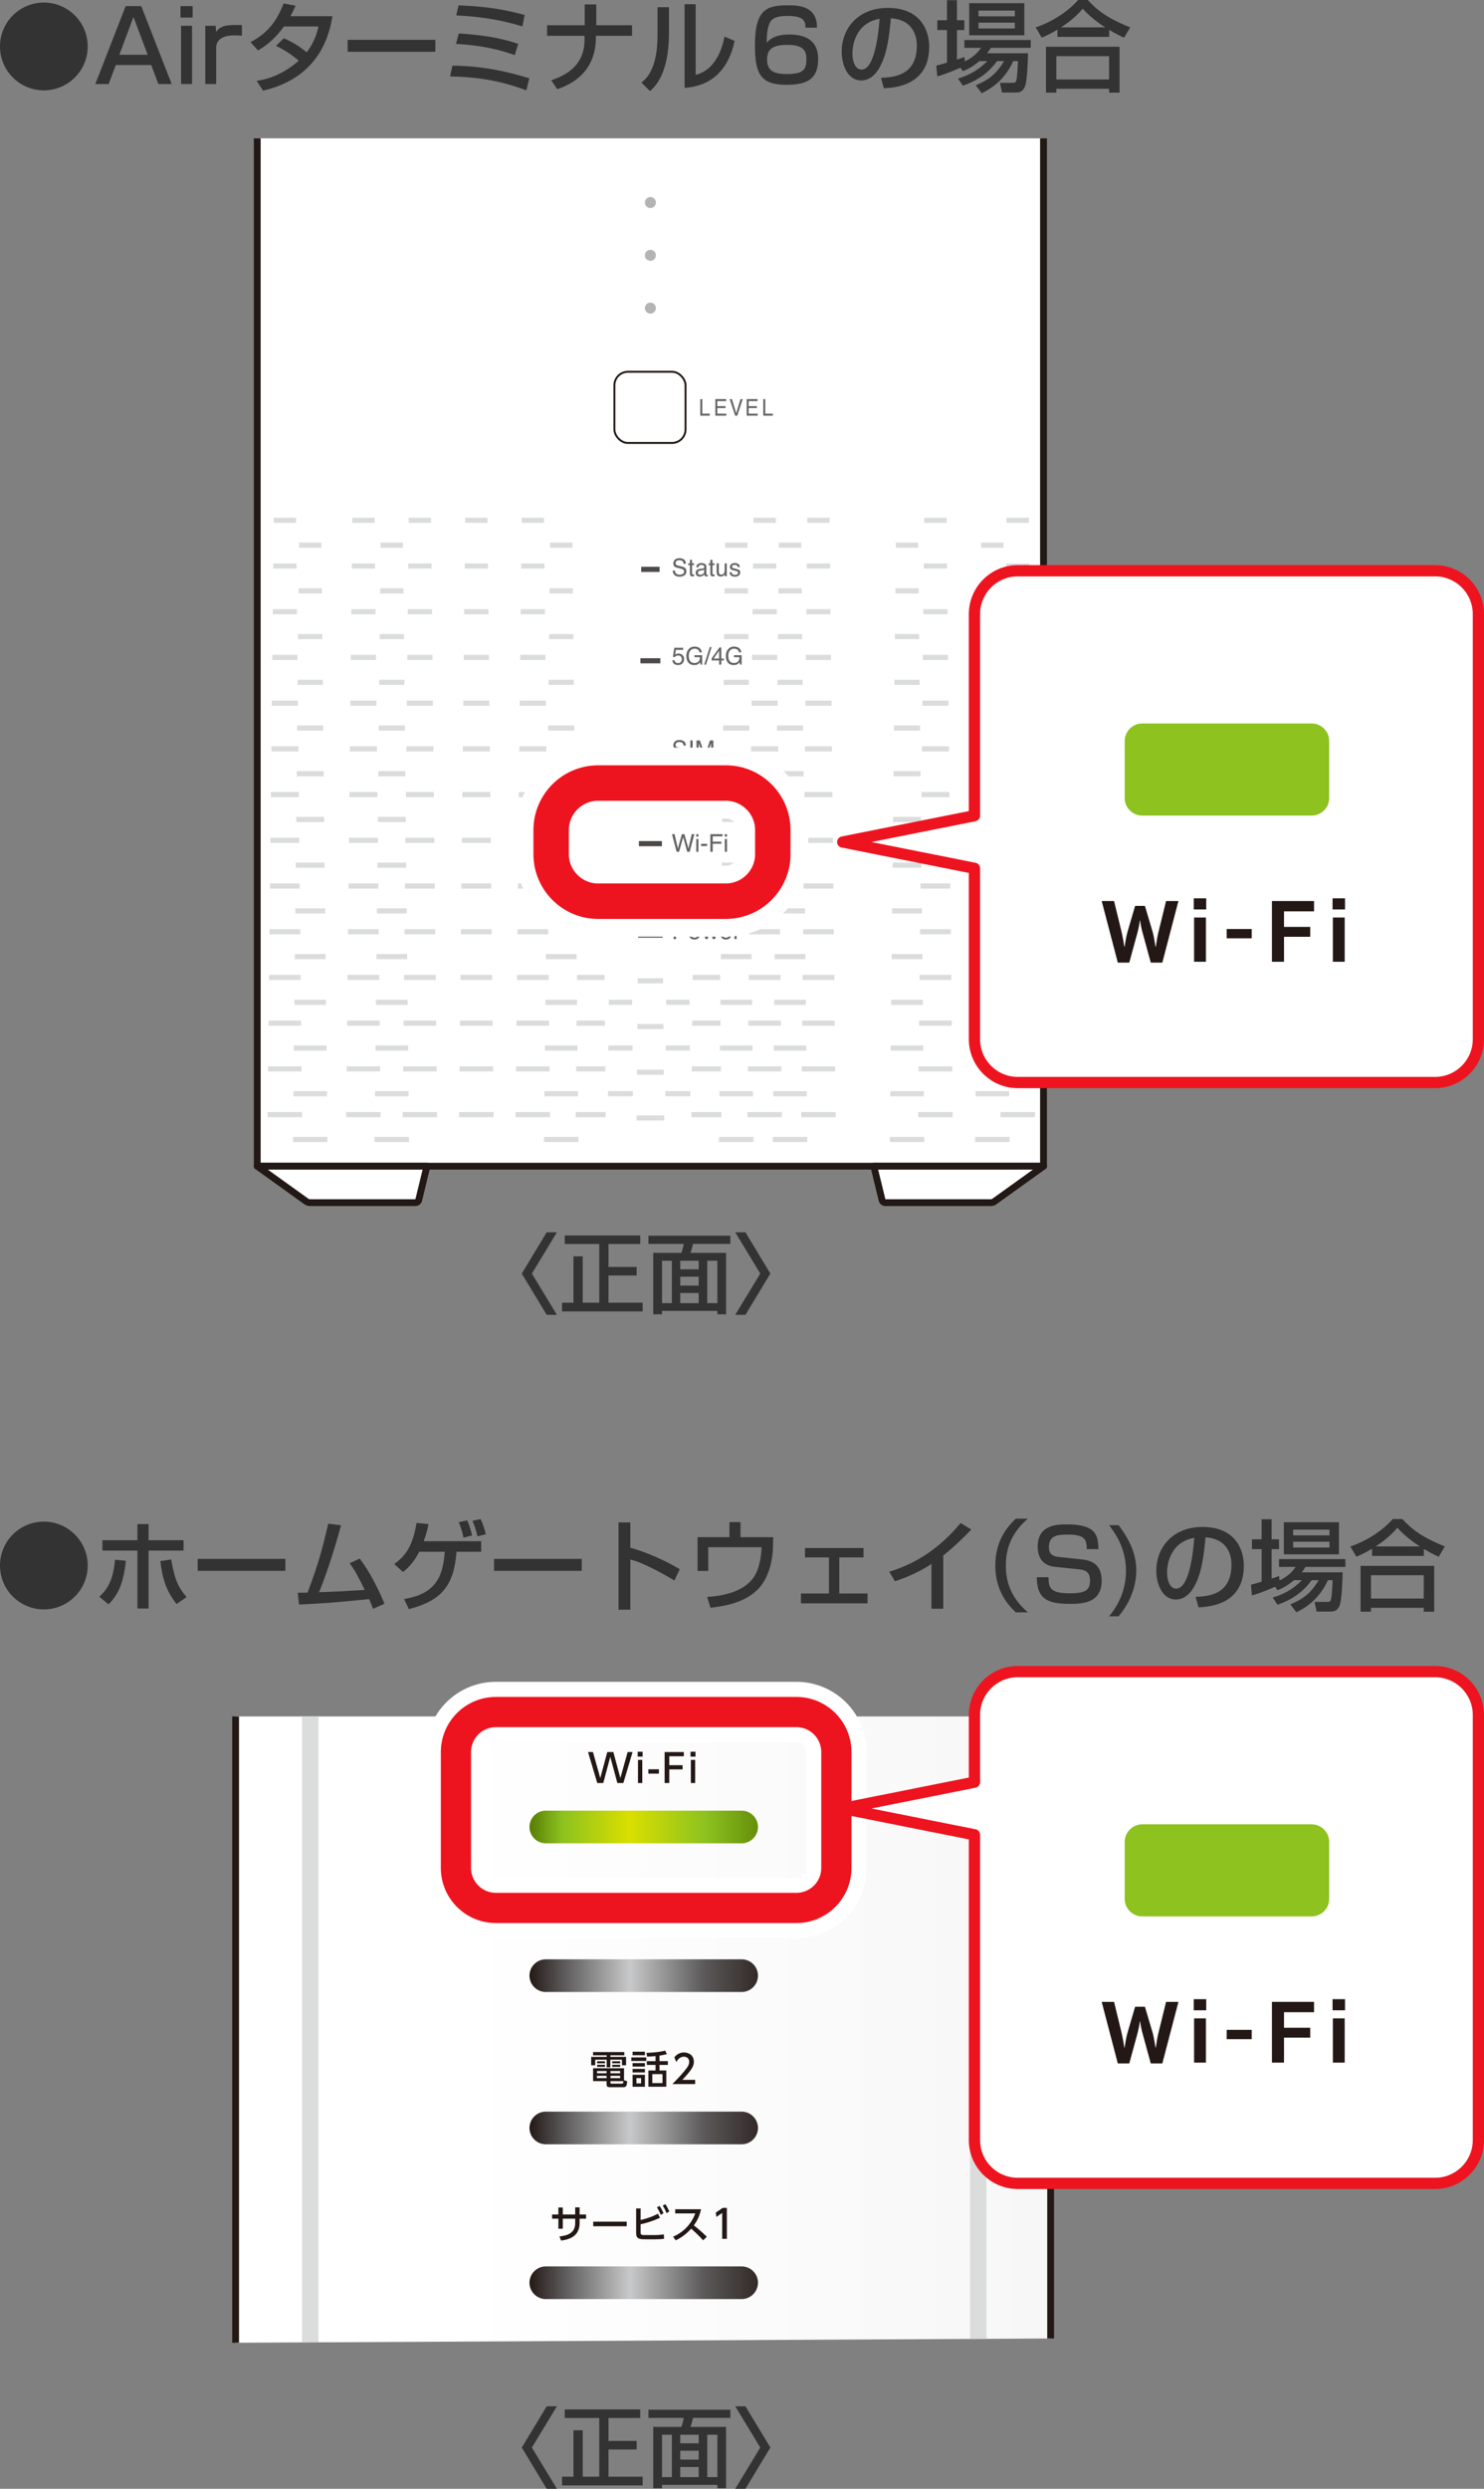 <?xml version="1.0" encoding="UTF-8"?><svg id="b" xmlns="http://www.w3.org/2000/svg" width="510.748" height="855.951" xmlns:xlink="http://www.w3.org/1999/xlink" viewBox="0 0 510.748 855.951"><rect x="0" y="0" width="510.748" height="855.951" fill="#808080" stroke="none"/><defs><style>.ao,.ap,.aq,.ar,.as,.at,.au,.av,.aw,.ax,.ay,.az{fill:none;}.ba{fill:url(#i);}.bb{fill:url(#p);}.bc{fill:url(#n);}.bd{fill:url(#s);}.be{fill:url(#u);}.bf{fill:url(#w);}.bg{fill:url(#aa);}.bh{fill:url(#ae);}.bi{fill:url(#am);}.bj{fill:url(#ai);}.ap{stroke:#dbdcdc;stroke-width:5.636px;}.ap,.aq{stroke-miterlimit:10;}.bk{fill:#4c4948;}.aq{stroke-width:.663px;}.aq,.az{stroke:#231815;}.bl{fill:#dbdcdc;}.bm{fill:#231815;}.bn{fill:#fff;}.ar{stroke-width:20.8px;}.ar,.as,.at{stroke:#fff;}.ar,.as,.at,.au,.av,.aw,.ax,.ay,.az{stroke-linecap:round;stroke-linejoin:round;}.as{stroke-width:24.399px;}.at{stroke-width:18.838px;}.au{stroke:#221815;stroke-width:2.348px;}.av{stroke:#e50012;stroke-width:9.419px;}.aw{stroke-width:3.87px;}.aw,.ax,.ay{stroke:#ed141f;}.bo{clip-path:url(#x);}.bp{clip-path:url(#z);}.bq{clip-path:url(#t);}.br{clip-path:url(#v);}.bs{clip-path:url(#y);}.bt{clip-path:url(#h);}.bu{clip-path:url(#k);}.bv{clip-path:url(#j);}.bw{clip-path:url(#o);}.bx{clip-path:url(#r);}.by{clip-path:url(#q);}.bz{clip-path:url(#e);}.ca{clip-path:url(#d);}.cb{clip-path:url(#g);}.cc{clip-path:url(#f);}.cd{clip-path:url(#m);}.ce{clip-path:url(#l);}.cf{clip-path:url(#af);}.cg{clip-path:url(#aj);}.ch{clip-path:url(#ad);}.ci{clip-path:url(#al);}.cj{clip-path:url(#ak);}.ck{clip-path:url(#ag);}.cl{clip-path:url(#ab);}.cm{clip-path:url(#ac);}.cn{clip-path:url(#an);}.co{clip-path:url(#ah);}.cp{fill:#b4b4b5;}.ax{stroke-width:12.197px;}.ay{stroke-width:10.398px;}.az{stroke-width:2.343px;}.cq{fill:#8dc21f;}.cr{fill:#333;}.cs{fill:#656464;}</style><clipPath id="d"><rect class="ao" x="62.936" y="47.577" width="321.818" height="376.915"/></clipPath><clipPath id="e"><rect class="ao" x="62.936" y="47.577" width="321.818" height="376.915"/></clipPath><clipPath id="f"><rect class="ao" x="62.936" y="47.577" width="321.818" height="376.915"/></clipPath><clipPath id="g"><rect class="ao" x="62.936" y="47.577" width="321.818" height="376.915"/></clipPath><clipPath id="h"><polygon class="ao" points="81.09 590.314 81.09 805.717 361.589 804.249 361.589 590.314 81.09 590.314"/></clipPath><linearGradient id="i" x1="-1953.665" y1="451.152" x2="-1948.23" y2="451.152" gradientTransform="translate(100906.957 23981.318) scale(51.609 -51.609)" gradientUnits="userSpaceOnUse"><stop offset="0" stop-color="#fff"/><stop offset=".053" stop-color="#fff"/><stop offset=".276" stop-color="#fff"/><stop offset="1" stop-color="#f7f7f7"/></linearGradient><clipPath id="j"><polygon class="ao" points="42.484 590.314 42.484 805.912 402.283 804.043 402.283 590.314 42.484 590.314"/></clipPath><clipPath id="k"><polygon class="ao" points="42.484 590.314 42.484 805.912 402.283 804.043 402.283 590.314 42.484 590.314"/></clipPath><clipPath id="l"><path class="ao" d="M260.875,839.801c0,3.093-2.527,5.615-5.62,5.615h-67.402c-3.093,0-5.62-2.522-5.62-5.615s2.527-5.615,5.62-5.615h67.402c3.093,0,5.62,2.522,5.62,5.615"/></clipPath><clipPath id="m"><rect class="ao" x="182.233" y="834.186" width="78.642" height="11.229"/></clipPath><linearGradient id="n" x1="-1873.72" y1="429.487" x2="-1868.285" y2="429.487" gradientTransform="translate(29938.569 7660.56) scale(15.881 -15.881)" gradientUnits="userSpaceOnUse"><stop offset="0" stop-color="#231815"/><stop offset=".134" stop-color="#595757"/><stop offset=".403" stop-color="#c8c9ca"/><stop offset=".704" stop-color="#595757"/><stop offset="1" stop-color="#231815"/></linearGradient><clipPath id="o"><path class="ao" d="M187.848,779.459c-3.098,0-5.615,2.527-5.615,5.615s2.517,5.625,5.615,5.625h67.407c3.093,0,5.62-2.533,5.62-5.625s-2.527-5.615-5.62-5.615h-67.407Z"/></clipPath><linearGradient id="p" y1="432.298" y2="432.298" gradientTransform="translate(29938.569 7650.493) scale(15.881 -15.881)" xlink:href="#n"/><clipPath id="q"><polygon class="ao" points="42.484 590.314 42.484 805.912 402.283 804.043 402.283 590.314 42.484 590.314"/></clipPath><clipPath id="r"><path class="ao" d="M187.848,726.227c-3.098,0-5.615,2.533-5.615,5.62s2.517,5.62,5.615,5.62h67.407c3.093,0,5.62-2.538,5.62-5.62s-2.527-5.62-5.62-5.62h-67.407Z"/></clipPath><linearGradient id="s" y1="435.034" y2="435.034" gradientTransform="translate(29938.569 7640.699) scale(15.881 -15.881)" xlink:href="#n"/><clipPath id="t"><path class="ao" d="M187.848,673.842c-3.098,0-5.615,2.533-5.615,5.62s2.517,5.625,5.615,5.625h67.407c3.093,0,5.62-2.533,5.62-5.625s-2.527-5.62-5.62-5.62h-67.407Z"/></clipPath><linearGradient id="u" y1="437.725" y2="437.725" gradientTransform="translate(29938.569 7631.061) scale(15.881 -15.881)" xlink:href="#n"/><clipPath id="v"><path class="ao" d="M187.848,622.714c-3.098,0-5.615,2.533-5.615,5.62s2.517,5.62,5.615,5.62h67.407c3.093,0,5.62-2.527,5.62-5.62s-2.527-5.62-5.62-5.62h-67.407Z"/></clipPath><linearGradient id="w" x1="-1873.72" y1="440.352" x2="-1868.285" y2="440.352" gradientTransform="translate(29938.569 7621.654) scale(15.881 -15.881)" gradientUnits="userSpaceOnUse"><stop offset="0" stop-color="#567b03"/><stop offset=".134" stop-color="#8dc21f"/><stop offset=".403" stop-color="#dadf00"/><stop offset=".704" stop-color="#8dc21f"/><stop offset="1" stop-color="#567b03"/></linearGradient><clipPath id="x"><polygon class="ao" points="42.484 590.314 42.484 805.912 402.283 804.043 402.283 590.314 42.484 590.314"/></clipPath><clipPath id="y"><path class="ao" d="M260.875,576.003c0,3.087-2.527,5.62-5.62,5.62h-67.402c-3.093,0-5.62-2.533-5.62-5.62s2.527-5.615,5.62-5.615h67.402c3.093,0,5.62,2.527,5.62,5.615"/></clipPath><clipPath id="z"><rect class="ao" x="182.233" y="570.389" width="78.642" height="11.235"/></clipPath><linearGradient id="aa" y1="443.041" y2="443.041" gradientTransform="translate(29938.569 7612.026) scale(15.881 -15.881)" xlink:href="#w"/><clipPath id="ab"><polygon class="ao" points="42.484 590.314 42.484 805.912 402.283 804.043 402.283 590.314 42.484 590.314"/></clipPath><clipPath id="ac"><path class="ao" d="M260.875,522.478c0,3.093-2.527,5.615-5.62,5.615h-67.402c-3.093,0-5.62-2.522-5.62-5.615s2.527-5.615,5.62-5.615h67.402c3.093,0,5.62,2.522,5.62,5.615"/></clipPath><clipPath id="ad"><rect class="ao" x="182.233" y="516.863" width="78.642" height="11.229"/></clipPath><linearGradient id="ae" y1="445.791" y2="445.791" gradientTransform="translate(29938.569 7602.178) scale(15.881 -15.881)" xlink:href="#w"/><clipPath id="af"><polygon class="ao" points="42.484 590.314 42.484 805.912 402.283 804.043 402.283 590.314 42.484 590.314"/></clipPath><clipPath id="ag"><path class="ao" d="M260.875,467.756c0,3.087-2.527,5.62-5.62,5.62h-67.402c-3.093,0-5.62-2.533-5.62-5.62s2.527-5.62,5.62-5.62h67.402c3.093,0,5.62,2.533,5.62,5.62"/></clipPath><clipPath id="ah"><rect class="ao" x="182.233" y="462.136" width="78.642" height="11.24"/></clipPath><linearGradient id="ai" y1="448.603" y2="448.603" gradientTransform="translate(29938.569 7592.109) scale(15.881 -15.881)" xlink:href="#n"/><clipPath id="aj"><polygon class="ao" points="42.484 590.314 42.484 805.912 402.283 804.043 402.283 590.314 42.484 590.314"/></clipPath><clipPath id="ak"><path class="ao" d="M260.875,415.426c0,3.093-2.527,5.615-5.62,5.615h-67.402c-3.093,0-5.62-2.522-5.62-5.615s2.527-5.615,5.62-5.615h67.402c3.093,0,5.62,2.522,5.62,5.615"/></clipPath><clipPath id="al"><rect class="ao" x="182.233" y="409.811" width="78.642" height="11.229"/></clipPath><linearGradient id="am" y1="451.292" y2="451.292" gradientTransform="translate(29938.569 7582.482) scale(15.881 -15.881)" xlink:href="#w"/><clipPath id="an"><polygon class="ao" points="42.484 590.314 42.484 805.912 402.283 804.043 402.283 590.314 42.484 590.314"/></clipPath></defs><g id="c"><rect class="at" x="195.509" y="273.227" width="68.364" height="33.122" rx="12.463" ry="12.463"/><rect class="av" x="195.509" y="273.227" width="68.364" height="33.122" rx="12.463" ry="12.463"/><rect class="bn" x="88.541" y="47.577" width="270.602" height="353.505"/><g class="ca"><rect class="au" x="88.539" y="-149.255" width="270.608" height="550.335"/></g><g class="bz"><path class="bn" d="M88.54,401.082l16.903,12.131c.359.255.788.397,1.234.397h36.334c.516,0,.968-.353,1.087-.853l2.843-11.675h-58.401Z"/><path class="au" d="M88.54,401.082l16.903,12.131c.359.255.788.397,1.234.397h36.334c.516,0,.968-.353,1.087-.853l2.843-11.675h-58.401Z"/></g><g class="cc"><path class="bn" d="M359.146,401.082l-16.904,12.131c-.359.255-.788.397-1.234.397h-36.334c-.516,0-.968-.353-1.087-.853l-2.843-11.675h58.401Z"/><path class="au" d="M359.146,401.082l-16.904,12.131c-.359.255-.788.397-1.234.397h-36.334c-.516,0-.968-.353-1.087-.853l-2.843-11.675h58.401Z"/></g><path class="cp" d="M225.74,105.969c0,1.049-.848,1.897-1.897,1.897s-1.897-.848-1.897-1.897.848-1.897,1.897-1.897,1.897.848,1.897,1.897"/><path class="cp" d="M225.74,87.813c0,1.049-.848,1.897-1.897,1.897s-1.897-.848-1.897-1.897.848-1.897,1.897-1.897,1.897.848,1.897,1.897"/><path class="cp" d="M225.74,69.657c0,1.049-.848,1.897-1.897,1.897s-1.897-.848-1.897-1.897.848-1.897,1.897-1.897,1.897.848,1.897,1.897"/><polygon class="cs" points="241.012 137.259 241.707 137.259 241.707 142.271 244.3 142.271 244.3 142.95 241.012 142.95 241.012 137.259"/><polygon class="cs" points="246.197 137.259 249.942 137.259 249.942 137.955 246.877 137.955 246.877 139.683 249.709 139.683 249.709 140.346 246.877 140.346 246.877 142.271 249.991 142.271 249.991 142.95 246.197 142.95 246.197 137.259"/><polygon class="cs" points="251.906 137.259 253.384 142.108 254.852 137.259 255.635 137.259 253.754 142.95 253.009 142.95 251.134 137.259 251.906 137.259"/><polygon class="cs" points="256.983 137.259 260.727 137.259 260.727 137.955 257.662 137.955 257.662 139.683 260.494 139.683 260.494 140.346 257.662 140.346 257.662 142.271 260.776 142.271 260.776 142.95 256.983 142.95 256.983 137.259"/><polygon class="cs" points="262.693 137.259 263.388 137.259 263.388 142.271 265.981 142.271 265.981 142.95 262.693 142.95 262.693 137.259"/><rect class="aq" x="211.457" y="127.861" width="24.486" height="24.486" rx="4.669" ry="4.669"/><rect class="ao" x="62.936" y="47.577" width="321.818" height="376.915"/><g class="cb"><rect class="bk" x="220.677" y="194.926" width="6.337" height="1.766"/><rect class="bk" x="220.41" y="226.374" width="6.865" height="1.766"/><rect class="bk" x="220.149" y="257.816" width="7.392" height="1.766"/><rect class="bk" x="219.888" y="289.264" width="7.919" height="1.766"/><rect class="bk" x="219.622" y="320.707" width="8.446" height="1.766"/><rect class="bl" x="219.486" y="336.431" width="8.713" height="1.766"/><rect class="bl" x="219.361" y="352.15" width="8.974" height="1.766"/><rect class="bl" x="219.225" y="367.873" width="9.24" height="1.766"/><rect class="bl" x="219.089" y="383.598" width="9.506" height="1.766"/><rect class="bl" x="209.518" y="343.823" width="8.071" height="1.766"/><rect class="bl" x="209.388" y="359.547" width="8.321" height="1.766"/><rect class="bl" x="209.268" y="375.265" width="8.566" height="1.766"/><rect class="bl" x="229.242" y="343.823" width="8.071" height="1.766"/><rect class="bl" x="229.123" y="359.547" width="8.316" height="1.766"/><rect class="bl" x="228.993" y="375.265" width="8.566" height="1.766"/><rect class="bl" x="198.577" y="335.279" width="9.463" height="1.766"/><rect class="bl" x="198.43" y="351.003" width="9.745" height="1.766"/><rect class="bl" x="198.294" y="366.727" width="10.022" height="1.766"/><rect class="bl" x="198.153" y="382.451" width="10.3" height="1.766"/><rect class="bl" x="238.384" y="335.279" width="9.463" height="1.766"/><rect class="bl" x="238.238" y="351.003" width="9.745" height="1.766"/><rect class="bl" x="238.102" y="366.727" width="10.022" height="1.766"/><rect class="bl" x="237.966" y="382.451" width="10.3" height="1.766"/><rect class="bl" x="121.229" y="178.06" width="7.691" height="1.766"/><rect class="bl" x="121.071" y="193.779" width="8.011" height="1.766"/><rect class="bl" x="120.908" y="209.503" width="8.332" height="1.766"/><rect class="bl" x="120.75" y="225.227" width="8.653" height="1.766"/><rect class="bl" x="120.587" y="240.945" width="8.974" height="1.766"/><rect class="bl" x="120.43" y="256.669" width="9.294" height="1.766"/><rect class="bl" x="120.267" y="272.393" width="9.615" height="1.766"/><rect class="bl" x="120.109" y="288.112" width="9.936" height="1.766"/><rect class="bl" x="119.946" y="303.836" width="10.256" height="1.766"/><rect class="bl" x="119.788" y="319.56" width="10.577" height="1.766"/><rect class="bl" x="119.625" y="335.279" width="10.898" height="1.766"/><rect class="bl" x="119.468" y="351.003" width="11.218" height="1.766"/><rect class="bl" x="119.305" y="366.727" width="11.539" height="1.766"/><rect class="bl" x="119.147" y="382.451" width="11.86" height="1.766"/><rect class="bl" x="94.194" y="178.06" width="7.691" height="1.766"/><rect class="bl" x="94.037" y="193.779" width="8.011" height="1.766"/><rect class="bl" x="93.873" y="209.503" width="8.332" height="1.766"/><rect class="bl" x="93.716" y="225.227" width="8.653" height="1.766"/><rect class="bl" x="93.553" y="240.945" width="8.974" height="1.766"/><rect class="bl" x="93.395" y="256.669" width="9.294" height="1.766"/><rect class="bl" x="93.232" y="272.393" width="9.615" height="1.766"/><rect class="bl" x="93.074" y="288.112" width="9.936" height="1.766"/><rect class="bl" x="92.911" y="303.836" width="10.256" height="1.766"/><rect class="bl" x="92.754" y="319.56" width="10.577" height="1.766"/><rect class="bl" x="92.591" y="335.279" width="10.898" height="1.766"/><rect class="bl" x="92.433" y="351.003" width="11.218" height="1.766"/><rect class="bl" x="92.27" y="366.727" width="11.539" height="1.766"/><rect class="bl" x="92.112" y="382.451" width="11.86" height="1.766"/><rect class="bl" x="131.007" y="186.615" width="7.691" height="1.766"/><rect class="bl" x="130.849" y="202.339" width="8.011" height="1.766"/><rect class="bl" x="130.686" y="218.058" width="8.332" height="1.766"/><rect class="bl" x="130.528" y="233.782" width="8.653" height="1.766"/><rect class="bl" x="130.365" y="249.506" width="8.974" height="1.766"/><rect class="bl" x="130.208" y="265.224" width="9.294" height="1.766"/><rect class="bl" x="130.045" y="280.948" width="9.615" height="1.766"/><rect class="bl" x="129.887" y="296.672" width="9.936" height="1.766"/><rect class="bl" x="129.724" y="312.391" width="10.256" height="1.766"/><rect class="bl" x="129.566" y="328.115" width="10.577" height="1.766"/><rect class="bl" x="129.403" y="343.839" width="10.898" height="1.766"/><rect class="bl" x="129.246" y="359.558" width="11.218" height="1.766"/><rect class="bl" x="129.083" y="375.282" width="11.539" height="1.766"/><rect class="bl" x="128.92" y="391.006" width="11.86" height="1.766"/><rect class="bl" x="102.923" y="186.615" width="7.691" height="1.766"/><rect class="bl" x="102.76" y="202.339" width="8.011" height="1.766"/><rect class="bl" x="102.602" y="218.058" width="8.332" height="1.766"/><rect class="bl" x="102.439" y="233.782" width="8.653" height="1.766"/><rect class="bl" x="102.282" y="249.506" width="8.974" height="1.766"/><rect class="bl" x="102.119" y="265.224" width="9.294" height="1.766"/><rect class="bl" x="101.961" y="280.948" width="9.615" height="1.766"/><rect class="bl" x="101.798" y="296.672" width="9.936" height="1.766"/><rect class="bl" x="101.64" y="312.391" width="10.256" height="1.766"/><rect class="bl" x="101.477" y="328.115" width="10.577" height="1.766"/><rect class="bl" x="101.32" y="343.839" width="10.898" height="1.766"/><rect class="bl" x="101.157" y="359.558" width="11.218" height="1.766"/><rect class="bl" x="100.999" y="375.282" width="11.539" height="1.766"/><rect class="bl" x="100.836" y="391.006" width="11.86" height="1.766"/><rect class="bl" x="346.409" y="178.06" width="7.691" height="1.766"/><rect class="bl" x="346.251" y="193.779" width="8.011" height="1.766"/><rect class="bl" x="346.088" y="209.503" width="8.332" height="1.766"/><rect class="bl" x="345.931" y="225.227" width="8.653" height="1.766"/><rect class="bl" x="345.768" y="240.945" width="8.974" height="1.766"/><rect class="bl" x="345.61" y="256.669" width="9.294" height="1.766"/><rect class="bl" x="345.447" y="272.393" width="9.615" height="1.766"/><rect class="bl" x="345.289" y="288.112" width="9.936" height="1.766"/><rect class="bl" x="345.126" y="303.836" width="10.256" height="1.766"/><rect class="bl" x="344.969" y="319.56" width="10.577" height="1.766"/><rect class="bl" x="344.806" y="335.279" width="10.898" height="1.766"/><rect class="bl" x="344.648" y="351.003" width="11.218" height="1.766"/><rect class="bl" x="344.485" y="366.727" width="11.539" height="1.766"/><rect class="bl" x="344.327" y="382.451" width="11.86" height="1.766"/><rect class="bl" x="337.685" y="186.615" width="7.691" height="1.766"/><rect class="bl" x="337.522" y="202.339" width="8.011" height="1.766"/><rect class="bl" x="337.365" y="218.058" width="8.332" height="1.766"/><rect class="bl" x="337.202" y="233.782" width="8.653" height="1.766"/><rect class="bl" x="337.044" y="249.506" width="8.974" height="1.766"/><rect class="bl" x="336.881" y="265.224" width="9.294" height="1.766"/><rect class="bl" x="336.723" y="280.948" width="9.615" height="1.766"/><rect class="bl" x="336.56" y="296.672" width="9.936" height="1.766"/><rect class="bl" x="336.403" y="312.391" width="10.256" height="1.766"/><rect class="bl" x="336.24" y="328.115" width="10.577" height="1.766"/><rect class="bl" x="336.082" y="343.839" width="10.898" height="1.766"/><rect class="bl" x="335.919" y="359.558" width="11.218" height="1.766"/><rect class="bl" x="335.761" y="375.282" width="11.539" height="1.766"/><rect class="bl" x="335.598" y="391.006" width="11.86" height="1.766"/><rect class="bl" x="249.543" y="186.615" width="7.691" height="1.766"/><rect class="bl" x="249.38" y="202.339" width="8.011" height="1.766"/><rect class="bl" x="249.222" y="218.058" width="8.332" height="1.766"/><rect class="bl" x="249.059" y="233.782" width="8.653" height="1.766"/><rect class="bl" x="248.901" y="249.506" width="8.974" height="1.766"/><rect class="bl" x="248.739" y="265.224" width="9.294" height="1.766"/><rect class="bl" x="248.581" y="280.948" width="9.615" height="1.766"/><rect class="bl" x="248.418" y="296.672" width="9.936" height="1.766"/><rect class="bl" x="248.26" y="312.391" width="10.256" height="1.766"/><rect class="bl" x="248.097" y="328.115" width="10.577" height="1.766"/><rect class="bl" x="247.939" y="343.839" width="10.898" height="1.766"/><rect class="bl" x="247.777" y="359.558" width="11.218" height="1.766"/><rect class="bl" x="247.619" y="375.282" width="11.539" height="1.766"/><rect class="bl" x="247.456" y="391.006" width="11.86" height="1.766"/><rect class="bl" x="189.31" y="186.615" width="7.691" height="1.766"/><rect class="bl" x="189.147" y="202.339" width="8.011" height="1.766"/><rect class="bl" x="188.984" y="218.058" width="8.332" height="1.766"/><rect class="bl" x="188.826" y="233.782" width="8.653" height="1.766"/><rect class="bl" x="188.663" y="249.506" width="8.974" height="1.766"/><rect class="bl" x="188.506" y="265.224" width="9.294" height="1.766"/><rect class="bl" x="188.342" y="280.948" width="9.615" height="1.766"/><rect class="bl" x="188.185" y="296.672" width="9.936" height="1.766"/><rect class="bl" x="188.022" y="312.391" width="10.256" height="1.766"/><rect class="bl" x="187.864" y="328.115" width="10.577" height="1.766"/><rect class="bl" x="187.701" y="343.839" width="10.898" height="1.766"/><rect class="bl" x="187.544" y="359.558" width="11.218" height="1.766"/><rect class="bl" x="187.381" y="375.282" width="11.539" height="1.766"/><rect class="bl" x="187.223" y="391.006" width="11.86" height="1.766"/><rect class="bl" x="140.665" y="178.06" width="7.691" height="1.766"/><rect class="bl" x="140.502" y="193.779" width="8.011" height="1.766"/><rect class="bl" x="140.344" y="209.503" width="8.332" height="1.766"/><rect class="bl" x="140.181" y="225.227" width="8.653" height="1.766"/><rect class="bl" x="140.024" y="240.945" width="8.974" height="1.766"/><rect class="bl" x="139.861" y="256.669" width="9.294" height="1.766"/><rect class="bl" x="139.703" y="272.393" width="9.615" height="1.766"/><rect class="bl" x="139.54" y="288.112" width="9.936" height="1.766"/><rect class="bl" x="139.382" y="303.836" width="10.256" height="1.766"/><rect class="bl" x="139.219" y="319.56" width="10.577" height="1.766"/><rect class="bl" x="139.062" y="335.279" width="10.898" height="1.766"/><rect class="bl" x="138.899" y="351.003" width="11.218" height="1.766"/><rect class="bl" x="138.741" y="366.727" width="11.539" height="1.766"/><rect class="bl" x="138.578" y="382.451" width="11.86" height="1.766"/><rect class="bl" x="160.096" y="178.06" width="7.691" height="1.766"/><rect class="bl" x="159.938" y="193.779" width="8.011" height="1.766"/><rect class="bl" x="159.775" y="209.503" width="8.332" height="1.766"/><rect class="bl" x="159.617" y="225.227" width="8.653" height="1.766"/><rect class="bl" x="159.454" y="240.945" width="8.974" height="1.766"/><rect class="bl" x="159.297" y="256.669" width="9.294" height="1.766"/><rect class="bl" x="159.134" y="272.393" width="9.615" height="1.766"/><rect class="bl" x="158.976" y="288.112" width="9.936" height="1.766"/><rect class="bl" x="158.813" y="303.836" width="10.256" height="1.766"/><rect class="bl" x="158.655" y="319.56" width="10.577" height="1.766"/><rect class="bl" x="158.492" y="335.279" width="10.898" height="1.766"/><rect class="bl" x="158.335" y="351.003" width="11.218" height="1.766"/><rect class="bl" x="158.172" y="366.727" width="11.539" height="1.766"/><rect class="bl" x="158.014" y="382.451" width="11.86" height="1.766"/><rect class="bl" x="179.532" y="178.06" width="7.691" height="1.766"/><rect class="bl" x="179.369" y="193.779" width="8.011" height="1.766"/><rect class="bl" x="179.211" y="209.503" width="8.332" height="1.766"/><rect class="bl" x="179.048" y="225.227" width="8.653" height="1.766"/><rect class="bl" x="178.891" y="240.945" width="8.974" height="1.766"/><rect class="bl" x="178.728" y="256.669" width="9.294" height="1.766"/><rect class="bl" x="178.57" y="272.393" width="9.615" height="1.766"/><rect class="bl" x="178.407" y="288.112" width="9.936" height="1.766"/><rect class="bl" x="178.249" y="303.836" width="10.256" height="1.766"/><rect class="bl" x="178.086" y="319.56" width="10.577" height="1.766"/><rect class="bl" x="177.929" y="335.279" width="10.898" height="1.766"/><rect class="bl" x="177.766" y="351.003" width="11.218" height="1.766"/><rect class="bl" x="177.608" y="366.727" width="11.539" height="1.766"/><rect class="bl" x="177.445" y="382.451" width="11.86" height="1.766"/><rect class="bl" x="259.321" y="178.06" width="7.691" height="1.766"/><rect class="bl" x="259.158" y="193.779" width="8.011" height="1.766"/><rect class="bl" x="259" y="209.503" width="8.332" height="1.766"/><rect class="bl" x="258.837" y="225.227" width="8.653" height="1.766"/><rect class="bl" x="258.674" y="240.945" width="8.974" height="1.766"/><rect class="bl" x="258.516" y="256.669" width="9.294" height="1.766"/><rect class="bl" x="258.353" y="272.393" width="9.615" height="1.766"/><rect class="bl" x="258.196" y="288.112" width="9.936" height="1.766"/><rect class="bl" x="258.033" y="303.836" width="10.256" height="1.766"/><rect class="bl" x="257.875" y="319.56" width="10.577" height="1.766"/><rect class="bl" x="257.712" y="335.279" width="10.898" height="1.766"/><rect class="bl" x="257.554" y="351.003" width="11.218" height="1.766"/><rect class="bl" x="257.391" y="366.727" width="11.539" height="1.766"/><rect class="bl" x="257.234" y="382.451" width="11.86" height="1.766"/><rect class="bl" x="268.066" y="186.615" width="7.691" height="1.766"/><rect class="bl" x="267.908" y="202.339" width="8.011" height="1.766"/><rect class="bl" x="267.745" y="218.058" width="8.332" height="1.766"/><rect class="bl" x="267.582" y="233.782" width="8.653" height="1.766"/><rect class="bl" x="267.425" y="249.506" width="8.974" height="1.766"/><rect class="bl" x="267.267" y="265.224" width="9.294" height="1.766"/><rect class="bl" x="267.104" y="280.948" width="9.615" height="1.766"/><rect class="bl" x="266.941" y="296.672" width="9.936" height="1.766"/><rect class="bl" x="266.783" y="312.391" width="10.256" height="1.766"/><rect class="bl" x="266.62" y="328.115" width="10.577" height="1.766"/><rect class="bl" x="266.463" y="343.839" width="10.898" height="1.766"/><rect class="bl" x="266.3" y="359.558" width="11.218" height="1.766"/><rect class="bl" x="266.142" y="375.282" width="11.539" height="1.766"/><rect class="bl" x="265.979" y="391.006" width="11.86" height="1.766"/><rect class="bl" x="277.844" y="178.06" width="7.691" height="1.766"/><rect class="bl" x="277.681" y="193.779" width="8.011" height="1.766"/><rect class="bl" x="277.523" y="209.503" width="8.332" height="1.766"/><rect class="bl" x="277.36" y="225.227" width="8.653" height="1.766"/><rect class="bl" x="277.203" y="240.945" width="8.974" height="1.766"/><rect class="bl" x="277.04" y="256.669" width="9.294" height="1.766"/><rect class="bl" x="276.882" y="272.393" width="9.615" height="1.766"/><rect class="bl" x="276.719" y="288.112" width="9.936" height="1.766"/><rect class="bl" x="276.561" y="303.836" width="10.256" height="1.766"/><rect class="bl" x="276.398" y="319.56" width="10.577" height="1.766"/><rect class="bl" x="276.24" y="335.279" width="10.898" height="1.766"/><rect class="bl" x="276.078" y="351.003" width="11.218" height="1.766"/><rect class="bl" x="275.92" y="366.727" width="11.539" height="1.766"/><rect class="bl" x="275.757" y="382.451" width="11.86" height="1.766"/><rect class="bl" x="308.325" y="186.615" width="7.691" height="1.766"/><rect class="bl" x="308.167" y="202.339" width="8.011" height="1.766"/><rect class="bl" x="308.004" y="218.058" width="8.332" height="1.766"/><rect class="bl" x="307.846" y="233.782" width="8.653" height="1.766"/><rect class="bl" x="307.683" y="249.506" width="8.974" height="1.766"/><rect class="bl" x="307.526" y="265.224" width="9.294" height="1.766"/><rect class="bl" x="307.362" y="280.948" width="9.615" height="1.766"/><rect class="bl" x="307.205" y="296.672" width="9.936" height="1.766"/><rect class="bl" x="307.042" y="312.391" width="10.256" height="1.766"/><rect class="bl" x="306.884" y="328.115" width="10.577" height="1.766"/><rect class="bl" x="306.721" y="343.839" width="10.898" height="1.766"/><rect class="bl" x="306.563" y="359.558" width="11.218" height="1.766"/><rect class="bl" x="306.401" y="375.282" width="11.539" height="1.766"/><rect class="bl" x="306.243" y="391.006" width="11.86" height="1.766"/><rect class="bl" x="318.102" y="178.06" width="7.691" height="1.766"/><rect class="bl" x="317.939" y="193.779" width="8.011" height="1.766"/><rect class="bl" x="317.782" y="209.503" width="8.332" height="1.766"/><rect class="bl" x="317.619" y="225.227" width="8.653" height="1.766"/><rect class="bl" x="317.461" y="240.945" width="8.974" height="1.766"/><rect class="bl" x="317.298" y="256.669" width="9.294" height="1.766"/><rect class="bl" x="317.14" y="272.393" width="9.615" height="1.766"/><rect class="bl" x="316.977" y="288.112" width="9.936" height="1.766"/><rect class="bl" x="316.82" y="303.836" width="10.256" height="1.766"/><rect class="bl" x="316.657" y="319.56" width="10.577" height="1.766"/><rect class="bl" x="316.499" y="335.279" width="10.898" height="1.766"/><rect class="bl" x="316.336" y="351.003" width="11.218" height="1.766"/><rect class="bl" x="316.178" y="366.727" width="11.539" height="1.766"/><rect class="bl" x="316.015" y="382.451" width="11.86" height="1.766"/><path class="cs" d="M232.3,196.212c.022.342.098.625.234.837.266.397.723.603,1.386.603.294,0,.565-.044.81-.13.467-.174.707-.478.707-.919,0-.326-.103-.56-.304-.701-.201-.141-.516-.261-.946-.359l-.794-.185c-.516-.12-.886-.255-1.103-.397-.37-.255-.554-.63-.554-1.136,0-.543.185-.989.543-1.337.37-.348.886-.522,1.56-.522.614,0,1.141.152,1.571.457.429.31.647.794.647,1.468h-.772c-.038-.321-.125-.571-.25-.745-.239-.315-.647-.473-1.223-.473-.462,0-.794.103-.995.304-.207.201-.304.44-.304.707,0,.299.12.516.359.652.158.087.511.196,1.065.326l.821.196c.397.092.701.223.918.386.37.277.56.69.56,1.228,0,.669-.239,1.152-.718,1.435-.473.288-1.022.435-1.652.435-.734,0-1.31-.196-1.723-.576-.418-.386-.62-.897-.609-1.555h.766Z"/><path class="cs" d="M237.44,192.525h.75v1.228h.701v.609h-.701v2.881c0,.152.049.255.158.304.054.033.152.043.283.043h.12c.038,0,.087-.005.141-.016v.592c-.082.027-.169.043-.266.054-.092.011-.19.016-.294.016-.348,0-.582-.087-.706-.266-.125-.179-.185-.408-.185-.69v-2.919h-.598v-.609h.598v-1.228Z"/><path class="cs" d="M241.995,195.498c.174-.022.283-.098.342-.217.033-.065.049-.158.049-.283,0-.25-.087-.44-.266-.554-.185-.114-.44-.168-.772-.168-.386,0-.663.103-.821.31-.092.125-.152.294-.179.522h-.69c.016-.549.19-.924.527-1.136.343-.217.734-.321,1.179-.321.516,0,.94.098,1.261.299.321.196.484.5.484.919v2.544c0,.076.016.136.044.179.033.049.098.071.201.071.033,0,.071,0,.114-.005.038-.005.082-.011.13-.016v.549c-.114.033-.207.054-.266.06-.06.011-.141.011-.245.011-.255,0-.44-.087-.56-.266-.06-.103-.103-.239-.125-.413-.152.196-.37.375-.647.516-.288.147-.598.217-.94.217-.408,0-.739-.125-1-.37-.261-.25-.391-.56-.391-.935,0-.408.13-.723.386-.951.255-.223.587-.359,1.005-.413l1.179-.147ZM240.435,197.498c.158.125.342.185.554.185.261,0,.516-.06.761-.179.413-.201.614-.527.614-.984v-.598c-.087.06-.207.109-.348.147-.141.038-.283.065-.418.082l-.451.054c-.266.038-.467.098-.603.174-.228.13-.343.332-.343.614,0,.217.076.386.234.505"/><path class="cs" d="M244.47,192.525h.75v1.228h.701v.609h-.701v2.881c0,.152.049.255.158.304.054.033.152.043.283.043h.12c.038,0,.087-.005.141-.016v.592c-.082.027-.169.043-.266.054-.092.011-.19.016-.294.016-.348,0-.582-.087-.706-.266-.125-.179-.185-.408-.185-.69v-2.919h-.598v-.609h.598v-1.228Z"/><path class="cs" d="M247.405,193.756v2.93c0,.223.033.408.103.549.131.266.37.397.717.397.506,0,.848-.234,1.027-.69.098-.245.147-.587.147-1.016v-2.169h.739v4.408h-.701l.011-.647c-.092.169-.212.31-.348.424-.277.228-.62.342-1.011.342-.62,0-1.038-.212-1.261-.625-.12-.228-.179-.527-.179-.902v-3h.756Z"/><path class="cs" d="M251.792,196.781c.022.245.087.44.19.571.185.239.516.353.989.353.283,0,.527-.054.739-.174.212-.12.321-.304.321-.554,0-.19-.087-.332-.255-.429-.109-.06-.326-.13-.641-.217l-.603-.147c-.381-.092-.663-.196-.842-.31-.321-.201-.489-.478-.489-.832,0-.418.152-.756.456-1.011.31-.261.718-.391,1.234-.391.674,0,1.158.196,1.456.587.185.245.272.516.266.799h-.696c-.016-.168-.076-.315-.185-.457-.174-.196-.473-.288-.902-.288-.288,0-.505.049-.652.158-.147.103-.223.245-.223.424,0,.19.098.342.293.457.109.071.272.13.495.179l.5.125c.538.13.902.25,1.087.37.288.19.435.495.435.897,0,.391-.152.728-.451,1.016-.304.288-.761.429-1.381.429-.663,0-1.131-.147-1.408-.451-.277-.294-.429-.663-.446-1.103h.712Z"/><path class="cs" d="M232.166,227.072c.049.429.244.717.587.881.174.082.381.12.609.12.44,0,.766-.136.978-.418s.315-.587.315-.929c0-.413-.125-.728-.381-.957-.244-.223-.549-.337-.902-.337-.25,0-.473.049-.652.147-.185.098-.343.234-.467.413l-.641-.033.446-3.174h3.065v.712h-2.506l-.255,1.641c.136-.103.272-.185.391-.239.217-.087.473-.136.761-.136.544,0,1,.174,1.375.527.375.348.565.788.565,1.321,0,.56-.174,1.054-.516,1.473-.348.429-.897.641-1.647.641-.484,0-.908-.136-1.277-.402-.37-.272-.576-.685-.62-1.25h.772Z"/><path class="cs" d="M240.479,222.701c.592.315.957.87,1.087,1.663h-.81c-.098-.446-.299-.766-.598-.968-.304-.201-.69-.304-1.152-.304-.549,0-1.005.212-1.381.63-.38.424-.565,1.044-.565,1.875,0,.717.158,1.304.462,1.761.31.446.815.674,1.516.674.533,0,.973-.158,1.326-.473.353-.321.533-.832.538-1.538h-1.891v-.679h2.652v3.234h-.527l-.196-.777c-.272.299-.516.516-.723.636-.353.201-.804.299-1.348.299-.707,0-1.31-.228-1.821-.696-.554-.576-.832-1.375-.832-2.391s.272-1.821.815-2.413c.511-.576,1.179-.859,1.995-.859.56,0,1.044.109,1.451.326"/><polygon class="cs" points="244.289 222.531 244.914 222.531 242.996 228.575 242.37 228.575 244.289 222.531"/><path class="cs" d="M247.511,228.574v-1.435h-2.587v-.728l2.701-3.745h.625v3.826h.87v.647h-.87v1.435h-.739ZM247.5,226.492v-2.68l-1.892,2.68h1.892Z"/><path class="cs" d="M254.068,222.701c.592.315.957.87,1.087,1.663h-.81c-.098-.446-.299-.766-.598-.968-.304-.201-.69-.304-1.152-.304-.549,0-1.005.212-1.381.63-.38.424-.565,1.044-.565,1.875,0,.717.158,1.304.462,1.761.31.446.815.674,1.516.674.533,0,.973-.158,1.326-.473.353-.321.533-.832.538-1.538h-1.891v-.679h2.652v3.234h-.527l-.196-.777c-.272.299-.516.516-.723.636-.353.201-.804.299-1.348.299-.707,0-1.31-.228-1.821-.696-.554-.576-.832-1.375-.832-2.391s.272-1.821.815-2.413c.511-.576,1.179-.859,1.995-.859.56,0,1.044.109,1.451.326"/><path class="cs" d="M232.3,258.741c.022.342.098.625.234.837.266.397.723.603,1.386.603.294,0,.565-.044.81-.13.467-.174.707-.478.707-.919,0-.326-.103-.56-.304-.701-.201-.141-.516-.261-.946-.359l-.794-.185c-.516-.12-.886-.255-1.103-.397-.37-.255-.554-.63-.554-1.136,0-.543.185-.989.543-1.337.37-.348.886-.522,1.56-.522.614,0,1.141.152,1.571.457.429.31.647.794.647,1.468h-.772c-.038-.321-.125-.571-.25-.745-.239-.315-.647-.473-1.223-.473-.462,0-.794.103-.995.304-.207.201-.304.44-.304.707,0,.299.12.516.359.652.158.087.511.196,1.065.326l.821.196c.397.092.701.223.918.386.37.277.56.69.56,1.228,0,.669-.239,1.152-.718,1.435-.473.288-1.022.435-1.652.435-.734,0-1.31-.196-1.723-.576-.418-.386-.62-.897-.609-1.555h.766Z"/><rect class="cs" x="237.575" y="254.653" width=".826" height="6.044"/><path class="cs" d="M239.71,254.649h1.174l1.739,5.109,1.728-5.109h1.163v6.044h-.783v-3.566c0-.125,0-.326.005-.614.011-.288.011-.592.011-.918l-1.728,5.098h-.81l-1.745-5.098v.185c0,.152.005.375.016.674.005.31.011.533.011.674v3.566h-.783v-6.044Z"/><polygon class="cs" points="232.169 286.893 233.305 291.806 234.674 286.893 235.56 286.893 236.93 291.812 238.071 286.893 238.968 286.893 237.381 292.937 236.517 292.937 235.125 287.926 233.718 292.937 232.859 292.937 231.277 286.893 232.169 286.893"/><path class="cs" d="M239.629,286.894h.75v.837h-.75v-.837ZM239.629,288.552h.75v4.386h-.75v-4.386Z"/><rect class="cs" x="241.308" y="290.21" width="2.065" height=".761"/><polygon class="cs" points="244.481 286.893 248.676 286.893 248.676 287.632 245.301 287.632 245.301 289.469 248.269 289.469 248.269 290.187 245.301 290.187 245.301 292.937 244.481 292.937 244.481 286.893"/><path class="cs" d="M249.456,286.894h.75v.837h-.75v-.837ZM249.456,288.552h.75v4.386h-.75v-4.386Z"/><path class="cs" d="M231.842,316.931h2.707c.538,0,.967.147,1.293.457.332.299.5.723.5,1.272,0,.478-.152.886-.44,1.239-.299.348-.745.522-1.353.522h-1.886v2.555h-.821v-6.044ZM235.022,317.763c-.179-.087-.424-.13-.739-.13h-1.62v2.093h1.62c.364,0,.658-.076.886-.234.228-.152.343-.429.343-.826,0-.44-.163-.745-.489-.902"/><path class="cs" d="M240.487,319.008c.386.38.582.935.582,1.669,0,.712-.169,1.299-.511,1.766-.348.457-.875.69-1.598.69-.603,0-1.082-.207-1.44-.614-.348-.413-.527-.957-.527-1.652,0-.739.185-1.332.56-1.766.375-.44.875-.658,1.5-.658.571,0,1.043.185,1.435.565M240.025,321.937c.179-.37.272-.783.272-1.234,0-.418-.065-.75-.196-1.011-.207-.402-.565-.603-1.065-.603-.451,0-.777.174-.978.516-.207.348-.304.761-.304,1.25,0,.467.098.859.304,1.169.201.31.527.473.968.473.484,0,.821-.19,1-.56"/><polygon class="cs" points="242.322 318.567 243.17 322.04 244.034 318.567 244.866 318.567 245.73 322.018 246.627 318.567 247.371 318.567 246.089 322.975 245.322 322.975 244.426 319.562 243.556 322.975 242.784 322.975 241.512 318.567 242.322 318.567"/><path class="cs" d="M250.788,318.688c.293.147.516.337.668.576.147.217.245.478.294.777.043.201.065.522.065.967h-3.207c.016.446.12.81.315,1.082.196.266.5.402.913.402.381,0,.69-.125.919-.381.125-.152.217-.321.272-.522h.728c-.022.168-.082.348-.19.543-.114.201-.234.359-.364.489-.223.217-.5.37-.832.446-.179.043-.375.065-.598.065-.549,0-1.011-.201-1.386-.598-.38-.402-.571-.962-.571-1.68,0-.707.19-1.283.571-1.728.386-.44.881-.658,1.5-.658.31,0,.609.076.902.217M251.054,320.422c-.033-.321-.098-.582-.207-.772-.207-.353-.538-.538-1.011-.538-.337,0-.62.13-.848.375-.228.239-.348.56-.364.935h2.43Z"/><path class="cs" d="M252.774,318.567h.706v.761c.054-.147.196-.326.424-.544.223-.207.484-.315.777-.315.011,0,.033,0,.071.005.033,0,.087.005.169.016v.783c-.043-.011-.087-.016-.125-.016-.038-.005-.076-.005-.12-.005-.375,0-.658.12-.859.359-.201.245-.304.516-.304.826v2.538h-.739v-4.408Z"/></g><path class="as" d="M265.977,293.798c0,8.876-7.262,16.137-16.137,16.137h-44.02c-8.87,0-16.132-7.261-16.132-16.137v-8.354c0-8.876,7.261-16.137,16.132-16.137h44.02c8.876,0,16.137,7.261,16.137,16.137v8.354Z"/><path class="ax" d="M265.977,293.798c0,8.876-7.262,16.137-16.137,16.137h-44.02c-8.87,0-16.132-7.261-16.132-16.137v-8.354c0-8.876,7.261-16.137,16.132-16.137h44.02c8.876,0,16.137,7.261,16.137,16.137v8.354Z"/><g class="bt"><rect class="ba" x="81.09" y="590.314" width="280.499" height="215.402"/></g><g class="bv"><path class="az" d="M93.044-70.445c-6.598,0-11.952,5.348-11.952,11.952v1343.7c0,13.294,61.298,13.207,139.043,13.207s141.462.087,141.462-13.207V-58.493c0-6.604-5.348-11.952-11.952-11.952H93.044Z"/></g><polygon class="bm" points="207.623 613.214 205.557 613.214 202.383 602.561 204.079 602.561 206.595 611.518 209.009 602.561 211.096 602.561 213.509 611.518 216.02 602.561 217.71 602.561 214.542 613.214 212.476 613.214 210.041 604.213 207.623 613.214"/><path class="bm" d="M221.166,604.147h-1.701v-1.696h1.701v1.696ZM221.057,613.218h-1.489v-7.957h1.489v7.957Z"/><rect class="bm" x="223.15" y="608.49" width="3.631" height="1.489"/><polygon class="bm" points="234.926 607.088 234.926 608.529 230.344 608.529 230.344 613.214 228.746 613.214 228.746 602.561 235.355 602.561 235.355 604.012 230.344 604.012 230.344 607.088 234.926 607.088"/><path class="bm" d="M239.368,604.147h-1.701v-1.696h1.701v1.696ZM239.259,613.218h-1.489v-7.957h1.489v7.957Z"/><path class="bm" d="M214.861,654.499h-4.799v.538h5.413v2.886h-1.424v-1.902h-3.989v2.603h-1.261v-2.603h-3.951v1.902h-1.386v-2.886h5.337v-.538h-4.691v-1.114h10.751v1.114ZM215.861,663.396c-.076,1.033-.158,2.065-1.169,2.065h-4.631c-.658,0-1.288-.038-1.288-.913v-1.169h-4.652v-4.43h10.653v4.131l1.087.315ZM208.773,661.553h-3.332v.794h3.332v-.794ZM208.773,659.912h-3.283v.766h3.283v-.766ZM208.235,657.238h-2.718v-.685h2.718v.685ZM208.235,658.466h-2.718v-.712h2.718v.712ZM213.431,659.912h-3.326v.766h3.326v-.766ZM213.431,661.553h-3.326v.794h3.326v-.794ZM214.024,664.238c.391,0,.467-.049.522-.859h-4.441v.484c0,.315.011.375.315.375h3.604ZM213.459,657.238h-2.756v-.685h2.756v.685ZM213.459,658.466h-2.756v-.712h2.756v.712Z"/><path class="bm" d="M222.432,656.45h-5.158v-1.223h5.158v1.223ZM221.959,654.471h-4.245v-1.212h4.245v1.212ZM221.959,658.368h-4.245v-1.185h4.245v1.185ZM221.959,660.385h-4.245v-1.212h4.245v1.212ZM221.959,665.32h-4.245v-4.125h4.245v4.125ZM220.633,662.347h-1.587v1.815h1.587v-1.815ZM226.976,656.499h2.886v1.321h-2.886v1.891h2.348v5.593h-6.164v-5.593h2.457v-1.891h-3.006v-1.321h3.006v-1.728c-1.158.109-1.788.141-2.902.174l-.228-1.288c.913-.033,4.071-.12,6.468-.783l.544,1.223c-.685.185-1.261.326-2.522.511v1.891ZM228.009,660.977h-3.506v3.076h3.506v-3.076Z"/><polygon class="bm" points="235.149 653.734 236.557 653.734 236.557 664.387 234.948 664.387 234.948 655.479 232.959 656.848 232.747 655.359 235.149 653.734"/><path class="bm" d="M201.71,761.604v1.44h-2.228v1.516c0,4.93-4.185,5.723-6.386,6.017l-.549-1.419c2.609-.299,5.419-1.038,5.419-4.598v-1.516h-4.267v3.446h-1.527v-3.446h-2.163v-1.44h2.163v-2.402h1.527v2.402h4.267v-2.457h1.517v2.457h2.228Z"/><rect class="bm" x="204.17" y="764.077" width="11.528" height="1.571"/><path class="bm" d="M220.486,763.499c1.408-.337,3.408-.832,5.962-2.163l.701,1.397c-3.131,1.44-5.604,2.006-6.664,2.234v2.75c0,.864.185.967,1.517.967h3.468c.913,0,2.174-.103,2.995-.255l.092,1.527c-.794.125-1.935.179-2.783.179h-4.027c-1.761,0-2.81-.293-2.81-2.082v-8.522h1.549v3.968ZM226.987,758.662c.603.821.94,1.522,1.37,2.527l-.967.549c-.402-1.076-.701-1.669-1.299-2.582l.897-.495ZM228.987,758.059c.565.766.913,1.489,1.359,2.538l-.968.533c-.418-1.114-.674-1.603-1.288-2.576l.897-.495Z"/><path class="bm" d="M241.29,759.804c-.614,2.739-1.614,4.326-2.484,5.549.75.576,2.457,1.935,4.457,3.908l-1.261,1.223c-.63-.685-1.788-1.962-4.109-4-1.843,2.016-3.712,3.272-5.348,4l-.875-1.25c1.598-.685,5.647-2.701,7.631-8.006h-6.919v-1.424h8.908Z"/><polygon class="bm" points="248.759 759.321 250.166 759.321 250.166 769.974 248.557 769.974 248.557 761.066 246.568 762.436 246.356 760.946 248.759 759.321"/><polygon class="ao" points="42.484 590.314 42.484 805.912 402.283 804.043 402.283 590.314 42.484 590.314"/><polygon class="ao" points="42.484 590.314 42.484 805.912 402.283 804.043 402.283 590.314 42.484 590.314"/><polygon class="ao" points="42.484 590.314 42.484 805.912 402.283 804.043 402.283 590.314 42.484 590.314"/><g class="bu"><g class="ce"><g class="cd"><rect class="bc" x="182.233" y="834.186" width="78.642" height="11.229"/></g></g></g><g class="bw"><rect class="bb" x="182.233" y="779.459" width="78.642" height="11.24"/></g><g class="by"><path class="bm" d="M214.861,706.861h-4.799v.538h5.413v2.886h-1.424v-1.908h-3.989v2.609h-1.261v-2.609h-3.951v1.908h-1.386v-2.886h5.337v-.538h-4.691v-1.114h10.751v1.114ZM215.861,715.759c-.076,1.033-.158,2.071-1.169,2.071h-4.631c-.658,0-1.288-.043-1.288-.919v-1.169h-4.652v-4.435h10.653v4.136l1.087.315ZM208.773,713.916h-3.332v.794h3.332v-.794ZM208.773,712.275h-3.283v.766h3.283v-.766ZM208.235,709.601h-2.718v-.685h2.718v.685ZM208.235,710.829h-2.718v-.712h2.718v.712ZM213.431,712.275h-3.326v.766h3.326v-.766ZM213.431,713.916h-3.326v.794h3.326v-.794ZM214.024,716.601c.391,0,.467-.054.522-.859h-4.441v.484c0,.304.011.375.315.375h3.604ZM213.459,709.601h-2.756v-.685h2.756v.685ZM213.459,710.829h-2.756v-.712h2.756v.712Z"/><path class="bm" d="M222.432,708.807h-5.158v-1.223h5.158v1.223ZM221.959,706.834h-4.245v-1.212h4.245v1.212ZM221.959,710.731h-4.245v-1.185h4.245v1.185ZM221.959,712.748h-4.245v-1.212h4.245v1.212ZM221.959,717.677h-4.245v-4.125h4.245v4.125ZM220.633,714.704h-1.587v1.815h1.587v-1.815ZM226.976,708.861h2.886v1.315h-2.886v1.897h2.348v5.587h-6.164v-5.587h2.457v-1.897h-3.006v-1.315h3.006v-1.728c-1.158.103-1.788.141-2.902.174l-.228-1.288c.913-.033,4.071-.125,6.468-.783l.544,1.223c-.685.19-1.261.321-2.522.511v1.891ZM228.009,713.335h-3.506v3.076h3.506v-3.076Z"/><path class="bm" d="M239.257,715.299v1.451h-7.843c1.163-1.169,2.402-2.435,3.772-4.049,1.631-1.902,2.016-2.701,2.016-3.598,0-1.049-.728-1.772-1.815-1.772-1.582,0-2.375,1.408-2.631,1.837l-.668-1.598c.832-1.098,1.957-1.69,3.343-1.69,1.516,0,3.37.875,3.37,3.185,0,1.516-.63,2.685-3.951,6.234h4.408Z"/></g><g class="bx"><rect class="bd" x="182.233" y="726.227" width="78.642" height="11.24"/></g><g class="bq"><rect class="be" x="182.233" y="673.842" width="78.642" height="11.245"/></g><g class="br"><rect class="bf" x="182.233" y="622.714" width="78.642" height="11.24"/></g><g class="bo"><g class="bs"><g class="bp"><rect class="bg" x="182.233" y="570.389" width="78.642" height="11.235"/></g></g></g><g class="cl"><g class="cm"><g class="ch"><rect class="bh" x="182.233" y="516.863" width="78.642" height="11.229"/></g></g></g><g class="cf"><g class="ck"><g class="co"><rect class="bj" x="182.233" y="462.136" width="78.642" height="11.24"/></g></g></g><g class="cg"><g class="cj"><g class="ci"><rect class="bi" x="182.233" y="409.811" width="78.642" height="11.229"/></g></g></g><g class="cn"><line class="ap" x1="106.784" y1="-67.87" x2="106.784" y2="1290.364"/><line class="ap" x1="336.689" y1="-67.87" x2="336.689" y2="1290.364"/></g><path class="ar" d="M170.676,588.806h103.421c7.592,0,13.757,6.164,13.757,13.757v39.862c0,7.592-6.164,13.756-13.756,13.756h-103.421c-7.592,0-13.757-6.164-13.757-13.757v-39.862c0-7.592,6.164-13.757,13.757-13.757Z"/><path class="ay" d="M170.676,588.806h103.421c7.592,0,13.757,6.164,13.757,13.757v39.862c0,7.592-6.164,13.756-13.756,13.756h-103.421c-7.592,0-13.757-6.164-13.757-13.757v-39.862c0-7.592,6.164-13.757,13.757-13.757Z"/><path class="bn" d="M493.953,574.905h-143.707c-8.175,0-14.865,6.685-14.865,14.86v23.159l-45.34,9.05,45.34,9.044v105.03c0,8.175,6.691,14.86,14.865,14.86h143.707c8.175,0,14.86-6.685,14.86-14.86v-146.283c0-8.175-6.685-14.86-14.86-14.86"/><path class="aw" d="M493.953,574.905h-143.707c-8.175,0-14.865,6.685-14.865,14.86v23.159l-45.34,9.05,45.34,9.044v105.03c0,8.175,6.691,14.86,14.865,14.86h143.707c8.175,0,14.86-6.685,14.86-14.86v-146.283c0-8.175-6.685-14.86-14.86-14.86Z"/><path class="bm" d="M400.036,709.66h-3.973l-2.788-10.164c-.337-1.131-.772-3.277-.875-4.278h-.103c-.131,1.131-.467,2.859-.853,4.278l-2.783,10.164h-3.946l-5.549-21.176h4.256l2.555,10.468c.386,1.652.647,3.098.984,5.24h.098c.337-2.299.696-4.104,1.011-5.158l2.603-8.876h3.375l2.636,8.876c.304,1.054.641,2.788,1,5.158h.109c.31-2.19.614-3.924.957-5.24l2.576-10.468h4.256l-5.544,21.176Z"/><path class="bm" d="M415.148,691.378h-4.283v-3.821h4.283v3.821ZM415.045,709.374h-4.076v-15.219h4.076v15.219Z"/><rect class="bm" x="422.186" y="698.107" width="8.615" height="3.201"/><polygon class="bm" points="452.255 688.482 452.255 692.042 441.917 692.042 441.917 697.385 450.944 697.385 450.944 700.787 441.917 700.787 441.917 709.375 437.759 709.375 437.759 688.482 452.255 688.482"/><path class="bm" d="M462.912,691.378h-4.283v-3.821h4.283v3.821ZM462.809,709.374h-4.076v-15.219h4.076v15.219Z"/><path class="cq" d="M451.425,627.422c3.321,0,6.044,2.718,6.044,6.044v19.588c0,3.321-2.723,6.039-6.044,6.039h-58.298c-3.326,0-6.044-2.718-6.044-6.039v-19.588c0-3.326,2.718-6.044,6.044-6.044h58.298Z"/><path class="bn" d="M493.953,196.297h-143.707c-8.175,0-14.865,6.685-14.865,14.86v69.38l-45.34,9.05,45.34,9.044v58.809c0,8.175,6.691,14.86,14.865,14.86h143.707c8.175,0,14.86-6.685,14.86-14.86v-146.283c0-8.175-6.685-14.86-14.86-14.86"/><path class="aw" d="M493.953,196.297h-143.707c-8.175,0-14.865,6.685-14.865,14.86v69.38l-45.34,9.05,45.34,9.044v58.809c0,8.175,6.691,14.86,14.865,14.86h143.707c8.175,0,14.86-6.685,14.86-14.86v-146.283c0-8.175-6.685-14.86-14.86-14.86Z"/><path class="bm" d="M400.036,331.054h-3.973l-2.788-10.164c-.337-1.13-.772-3.277-.875-4.278h-.103c-.131,1.131-.467,2.859-.853,4.278l-2.783,10.164h-3.946l-5.549-21.176h4.256l2.555,10.468c.386,1.652.647,3.098.984,5.239h.098c.337-2.299.696-4.104,1.011-5.158l2.603-8.876h3.375l2.636,8.876c.304,1.054.641,2.788,1,5.158h.109c.31-2.19.614-3.924.957-5.239l2.576-10.468h4.256l-5.544,21.176Z"/><path class="bm" d="M415.148,312.773h-4.283v-3.821h4.283v3.821ZM415.045,330.769h-4.076v-15.219h4.076v15.219Z"/><rect class="bm" x="422.186" y="319.502" width="8.615" height="3.201"/><polygon class="bm" points="452.255 309.876 452.255 313.436 441.917 313.436 441.917 318.779 450.944 318.779 450.944 322.181 441.917 322.181 441.917 330.769 437.759 330.769 437.759 309.876 452.255 309.876"/><path class="bm" d="M462.912,312.773h-4.283v-3.821h4.283v3.821ZM462.809,330.769h-4.076v-15.219h4.076v15.219Z"/><path class="cq" d="M451.425,248.815c3.321,0,6.044,2.718,6.044,6.044v19.588c0,3.321-2.723,6.039-6.044,6.039h-58.298c-3.326,0-6.044-2.718-6.044-6.039v-19.588c0-3.326,2.718-6.044,6.044-6.044h58.298Z"/><path class="cr" d="M30.188,15.978c0,8.33-6.766,15.095-15.095,15.095S0,24.341,0,15.978C0,7.547,6.833.884,15.094.884s15.095,6.697,15.095,15.094Z"/><path class="cr" d="M59.089,28.896h-4.59l-2.447-6.527h-12.205l-2.447,6.527h-4.59L43.246,2.107h5.372l10.471,26.789ZM41.07,18.834h9.758l-4.896-12.987-4.862,12.987Z"/><path class="cr" d="M66.299,2.107v3.943h-4.182v-3.943h4.182ZM66.095,8.873v20.023h-3.773V8.873h3.773Z"/><path class="cr" d="M74.221,8.873l.17,2.107c1.666-2.414,4.046-2.414,8.873-2.38v3.672c-1.292-.068-1.869-.103-2.617-.103-1.156,0-6.256,0-6.256,4.318v12.408h-3.739V8.873h3.569Z"/><path class="cr" d="M97.646,13.156c1.36.578,4.317,1.836,7.888,4.827,2.957-3.808,3.705-7.241,4.045-8.873h-11.864c-3.638,5.1-7.275,7.275-8.941,8.228l-2.55-2.855c5.916-3.094,9.043-7.208,11.389-13.293l4.114.782c-.442.985-.782,1.768-1.802,3.604h14.482c-.884,5.27-3.773,20.941-23.866,25.6l-2.21-3.366c2.517-.408,8.023-1.325,14.483-6.936-3.468-2.991-6.29-4.352-7.819-5.099l2.651-2.618Z"/><path class="cr" d="M149.834,13.7v4.113h-30.189v-4.113h30.189Z"/><path class="cr" d="M181.148,31.072c-9.485-3.604-17.849-4.623-26.246-4.793l.816-3.706c10.913.17,18.528,1.972,26.449,4.352l-1.02,4.147ZM177.171,18.936c-7.548-2.617-13.497-3.434-20.229-3.842l.952-3.604c8.805.646,14.108,1.462,20.466,3.604l-1.189,3.842ZM179.788,9.077c-4.657-1.429-11.831-3.264-22.777-3.774l.815-3.434c6.426.17,14.177.884,22.744,3.298l-.782,3.91Z"/><path class="cr" d="M201.243,8.669V1.529h3.978v7.14h12.307v3.638h-12.442v.611c0,7.582-3.502,14.482-13.293,17.746l-2.073-3.06c7.854-2.583,11.457-7.241,11.457-13.836v-1.462h-12.885v-3.638h12.952Z"/><path class="cr" d="M230.246,11.185c0,14.278-4.828,18.63-6.527,20.16l-2.958-2.958c1.564-1.258,5.542-4.352,5.542-16.454V2.481h3.943v8.703ZM239.425,25.735c7.819-1.87,9.587-11.423,9.927-13.157l3.468,1.496c-3.127,14.958-13.973,15.876-17.202,16.148V1.462h3.808v24.273Z"/><path class="cr" d="M277.198,9.519c0-1.666.034-4.046-6.017-4.046-4.691,0-5.882,1.225-6.494,2.958-.373,1.054-.884,2.992-.781,6.289,1.836-2.346,5.031-2.855,7.751-2.855,4.59,0,9.927,1.36,9.927,8.432,0,6.357-3.161,8.873-10.811,8.873-8.941,0-10.947-3.604-10.947-13.667,0-12.477,4.216-13.667,11.423-13.667,3.094,0,10.029,0,9.927,7.684h-3.978ZM264.008,20.636c0,4.386,3.57,4.827,6.867,4.827,5.848,0,6.664-1.733,6.664-5.134,0-2.957-1.088-4.896-6.596-4.896-6.018,0-6.936,2.278-6.936,5.202Z"/><path class="cr" d="M303.209,26.755c4.046-.17,12.341-.544,12.341-11.083,0-2.686-.917-8.873-8.94-9.383-.544,5.644-1.122,11.729-3.706,16.59-.578,1.055-2.584,4.794-6.527,4.794-4.453,0-6.697-5.1-6.697-9.859,0-8.192,5.779-15.094,15.877-15.094,11.286,0,14.244,7.751,14.244,13.326,0,13.497-12.068,14.143-15.604,14.312l-.986-3.604ZM293.385,18.324c0,3.671,1.428,5.609,3.127,5.609,4.556,0,5.882-12.715,6.222-17.475-8.125,1.428-9.349,8.873-9.349,11.865Z"/><path class="cr" d="M337.073,21.01c-2.583,2.21-4.453,2.957-5.677,3.468l-.816-1.19c-4.317,1.87-6.392,2.516-7.989,2.992l-.34-3.706c.782-.17,3.128-.85,3.672-1.02v-11.219h-3.332v-3.366h3.332V.067h3.434v6.901h2.55v3.366h-2.55v10.131c1.529-.477,1.733-.544,2.584-.884l.136,1.529c3.195-1.563,4.521-3.195,5.575-4.657h-5.745v-2.686h22.846v2.686h-13.734c-.442.714-.681,1.122-1.259,1.87h14.041c0,.373-.136,9.484-1.088,11.559-.884,1.938-2.21,1.938-3.264,1.938h-4.59l-.714-3.332h4.454c1.02,0,1.122-.441,1.292-1.325.271-1.395.441-5.372.476-6.153h-1.632c-2.822,6.221-7.14,9.247-10.845,11.049l-2.074-2.72c4.556-1.904,7.071-3.876,9.757-8.329h-2.413c-3.74,5.133-8.159,7.173-11.763,8.465l-1.666-2.481c2.006-.612,6.188-1.938,10.062-5.983h-2.72ZM333.572,1.088h18.97v11.049h-18.97V1.088ZM336.768,3.638v1.972h12.511v-1.972h-12.511ZM336.768,7.785v2.006h12.511v-2.006h-12.511Z"/><path class="cr" d="M363.935,10.198c-2.55,1.53-4.08,2.176-5.406,2.754l-2.073-3.535c5.337-1.769,10.98-5.27,14.584-9.417h3.332c3.025,3.297,6.392,6.119,14.618,9.417l-2.107,3.535c-.985-.408-2.516-1.122-5.134-2.686v2.414h-17.813v-2.482ZM359.99,16.08h25.328v15.774h-3.604v-1.326h-18.154v1.326h-3.57v-15.774ZM363.561,19.31v8.023h18.154v-8.023h-18.154ZM380.423,9.417c-.851-.511-4.76-3.026-7.785-6.426-2.687,3.195-5.712,5.304-7.479,6.426h15.265Z"/><path class="cr" d="M30.188,538.411c0,8.329-6.766,15.095-15.095,15.095s-15.094-6.731-15.094-15.095c0-8.431,6.833-15.095,15.094-15.095s15.095,6.698,15.095,15.095Z"/><path class="cr" d="M34.17,549.154c1.835-1.733,4.793-4.59,5.405-12.749l3.739.374c-.85,8.771-3.298,12.273-5.949,14.993l-3.195-2.618ZM51.134,524.167v5.541h12.035v3.57h-12.035v19.922h-3.842v-19.922h-12.034v-3.57h12.034v-5.541h3.842ZM58.919,536.338c1.122,6.391,2.176,9.349,5.304,12.918l-3.468,2.414c-3.706-4.861-4.794-8.601-5.575-14.788l3.739-.544Z"/><path class="cr" d="M98.223,536.134v4.113h-30.189v-4.113h30.189Z"/><path class="cr" d="M123.791,536.031c3.672,4.794,6.731,11.083,8.533,15.537l-3.943,1.733c-.442-1.224-.714-1.903-1.359-3.331-13.089,1.258-14.517,1.394-24.104,1.869l-.441-4.079c.782.034,2.447-.034,3.365-.034,3.876-10.131,5.304-15.91,7.14-23.695l4.386.544c-2.21,8.362-5.439,17.95-7.548,23.016,5.304-.17,6.357-.238,15.707-.782-3.162-6.527-4.284-7.989-5.202-9.179l3.468-1.599Z"/><path class="cr" d="M165.61,530.048v3.638h-8.499c-.85,11.253-4.76,16.727-16.387,19.719l-1.665-3.468c11.389-1.836,13.429-8.329,14.006-16.251h-8.771c-2.176,4.25-4.454,6.052-5.609,6.936l-2.992-2.72c4.08-2.991,6.323-6.255,7.684-14.143l4.113.408c-.306,1.462-.68,3.195-1.666,5.881h19.786ZM159.491,528.824c-.238-1.529-.85-3.604-1.598-5.304l2.924-.646c.781,1.938,1.189,3.264,1.665,5.201l-2.991.748ZM164.318,528.383c-.476-2.448-1.394-4.624-1.699-5.338l2.787-.612c.714,1.429,1.496,3.808,1.802,5.235l-2.89.715Z"/><path class="cr" d="M200.223,536.134v4.113h-30.189v-4.113h30.189Z"/><path class="cr" d="M216.952,523.589v8.703c8.261,2.346,14.721,6.052,16.998,7.377l-1.836,3.91c-3.808-2.278-10.505-6.052-15.162-7.241v17.27h-4.079v-30.019h4.079Z"/><path class="cr" d="M254.861,523.487v5.167h11.253l-.067,3.094c-.034,2.244-.477,10.403-5.542,15.162-3.025,2.89-7.717,5.168-15.978,6.018l-1.156-3.705c3.195-.238,12.816-.952,16.557-7.615,1.972-3.536,2.176-8.703,2.176-9.485h-18.358v8.159h-3.672v-11.627h10.981v-5.167h3.807Z"/><path class="cr" d="M297.191,532.394v3.23h-8.33v12.408h9.724v3.399h-22.914v-3.399h9.621v-12.408h-8.227v-3.23h20.126Z"/><path class="cr" d="M324.63,553.268h-4.046v-15.4c-3.876,2.584-8.159,4.488-12.579,5.949l-1.938-3.264c4.59-1.495,14.687-4.827,24.546-16.76l3.672,2.244c-1.326,1.359-4.93,5.167-9.655,8.94v18.29Z"/><path class="cr" d="M353.767,522.297c-6.833,5.813-7.581,12.171-7.581,16.114s.748,10.301,7.581,16.114h-4.147c-2.414-2.277-7.071-7.139-7.071-16.114s4.657-13.836,7.071-16.114h4.147Z"/><path class="cr" d="M374.032,532.768c0-3.467-.885-4.997-6.596-4.997-3.706,0-6.426.408-6.426,4.352,0,2.414,1.36,3.161,3.468,3.365l7.548.782c2.787.306,7.139,1.088,7.139,7.377,0,7.615-6.459,7.955-11.015,7.955-8.703,0-11.185-2.447-11.321-9.179h4.046c0,3.842.748,5.542,7.344,5.542,5.065,0,6.935-.918,6.935-4.318,0-3.127-1.768-3.705-3.671-3.909l-8.466-.884c-5.201-.544-5.881-4.624-5.881-7.004,0-7.581,7.037-7.581,10.062-7.581,10.098,0,10.743,3.808,10.845,8.499h-4.011Z"/><path class="cr" d="M384.98,524.541c4.76,6.221,6.086,11.116,6.086,15.672,0,2.074-.306,8.806-6.086,15.673h-3.264c3.774-4.521,5.813-9.825,5.813-15.673,0-7.751-3.739-12.952-5.813-15.672h3.264Z"/><path class="cr" d="M411.5,549.188c4.045-.17,12.34-.544,12.34-11.083,0-2.686-.918-8.873-8.94-9.383-.544,5.644-1.122,11.729-3.706,16.59-.578,1.054-2.584,4.794-6.527,4.794-4.453,0-6.697-5.1-6.697-9.859,0-8.193,5.779-15.095,15.877-15.095,11.286,0,14.244,7.752,14.244,13.327,0,13.496-12.068,14.143-15.604,14.312l-.985-3.604ZM401.675,540.757c0,3.672,1.428,5.609,3.127,5.609,4.556,0,5.882-12.714,6.222-17.474-8.125,1.428-9.349,8.873-9.349,11.864Z"/><path class="cr" d="M445.363,543.443c-2.584,2.209-4.453,2.957-5.677,3.467l-.816-1.189c-4.317,1.87-6.392,2.516-7.989,2.991l-.34-3.705c.782-.17,3.128-.85,3.672-1.021v-11.219h-3.332v-3.365h3.332v-6.901h3.434v6.901h2.55v3.365h-2.55v10.131c1.529-.476,1.733-.543,2.584-.884l.136,1.53c3.195-1.563,4.521-3.195,5.575-4.657h-5.745v-2.687h22.846v2.687h-13.735c-.441.714-.68,1.121-1.258,1.869h14.041c0,.374-.136,9.485-1.088,11.56-.884,1.938-2.21,1.938-3.264,1.938h-4.59l-.714-3.332h4.454c1.02,0,1.121-.441,1.292-1.325.271-1.395.441-5.372.476-6.153h-1.632c-2.821,6.221-7.14,9.246-10.845,11.049l-2.074-2.72c4.556-1.904,7.071-3.876,9.757-8.329h-2.413c-3.74,5.133-8.159,7.173-11.763,8.465l-1.666-2.482c2.006-.611,6.188-1.938,10.062-5.982h-2.72ZM441.862,523.521h18.97v11.049h-18.97v-11.049ZM445.058,526.07v1.972h12.511v-1.972h-12.511ZM445.058,530.218v2.006h12.511v-2.006h-12.511Z"/><path class="cr" d="M472.225,532.632c-2.55,1.53-4.08,2.176-5.406,2.754l-2.073-3.536c5.337-1.768,10.98-5.27,14.584-9.417h3.332c3.025,3.298,6.392,6.12,14.618,9.417l-2.107,3.536c-.986-.408-2.516-1.122-5.134-2.686v2.413h-17.813v-2.481ZM468.28,538.514h25.328v15.774h-3.604v-1.326h-18.154v1.326h-3.57v-15.774ZM471.851,541.743v8.023h18.154v-8.023h-18.154ZM488.713,531.85c-.851-.51-4.76-3.025-7.785-6.425-2.687,3.195-5.712,5.304-7.479,6.425h15.265Z"/><path class="cr" d="M191.668,423.816l-8.609,14.189,8.609,14.189h-3.51l-8.579-14.189,8.579-14.189h3.51Z"/><path class="cr" d="M194.369,424.896h25.979v2.939h-10.92v7.89h9.689v2.94h-9.689v9.359h11.76v3h-27.749v-3h3.93v-15.959h3.18v15.959h5.7v-20.189h-11.88v-2.939Z"/><path class="cr" d="M251.368,427.807h-12.84c-.27,1.199-.54,2.13-.869,3.09h12.239v21.119h-3v-1.17h-19.049v1.17h-3.03v-21.119h9.689c.271-.721.63-1.891.81-3.09h-12.149v-2.82h28.199v2.82ZM227.85,433.596v14.58h3.39v-14.58h-3.39ZM234.119,433.596v2.94h6.359v-2.94h-6.359ZM234.119,439.086v3.06h6.359v-3.06h-6.359ZM234.119,444.695v3.48h6.359v-3.48h-6.359ZM243.419,433.596v14.58h3.479v-14.58h-3.479Z"/><path class="cr" d="M253.05,452.195l8.609-14.189-8.609-14.189h3.51l8.579,14.189-8.579,14.189h-3.51Z"/><path class="cr" d="M191.668,827.572l-8.609,14.189,8.609,14.189h-3.51l-8.579-14.189,8.579-14.189h3.51Z"/><path class="cr" d="M194.369,828.652h25.979v2.939h-10.92v7.89h9.689v2.94h-9.689v9.359h11.76v3h-27.749v-3h3.93v-15.959h3.18v15.959h5.7v-20.189h-11.88v-2.939Z"/><path class="cr" d="M251.368,831.562h-12.84c-.27,1.199-.54,2.13-.869,3.09h12.239v21.119h-3v-1.17h-19.049v1.17h-3.03v-21.119h9.689c.271-.721.63-1.891.81-3.09h-12.149v-2.82h28.199v2.82ZM227.85,837.352v14.58h3.39v-14.58h-3.39ZM234.119,837.352v2.94h6.359v-2.94h-6.359ZM234.119,842.842v3.06h6.359v-3.06h-6.359ZM234.119,848.451v3.48h6.359v-3.48h-6.359ZM243.419,837.352v14.58h3.479v-14.58h-3.479Z"/><path class="cr" d="M253.05,855.951l8.609-14.189-8.609-14.189h3.51l8.579,14.189-8.579,14.189h-3.51Z"/></g></svg>